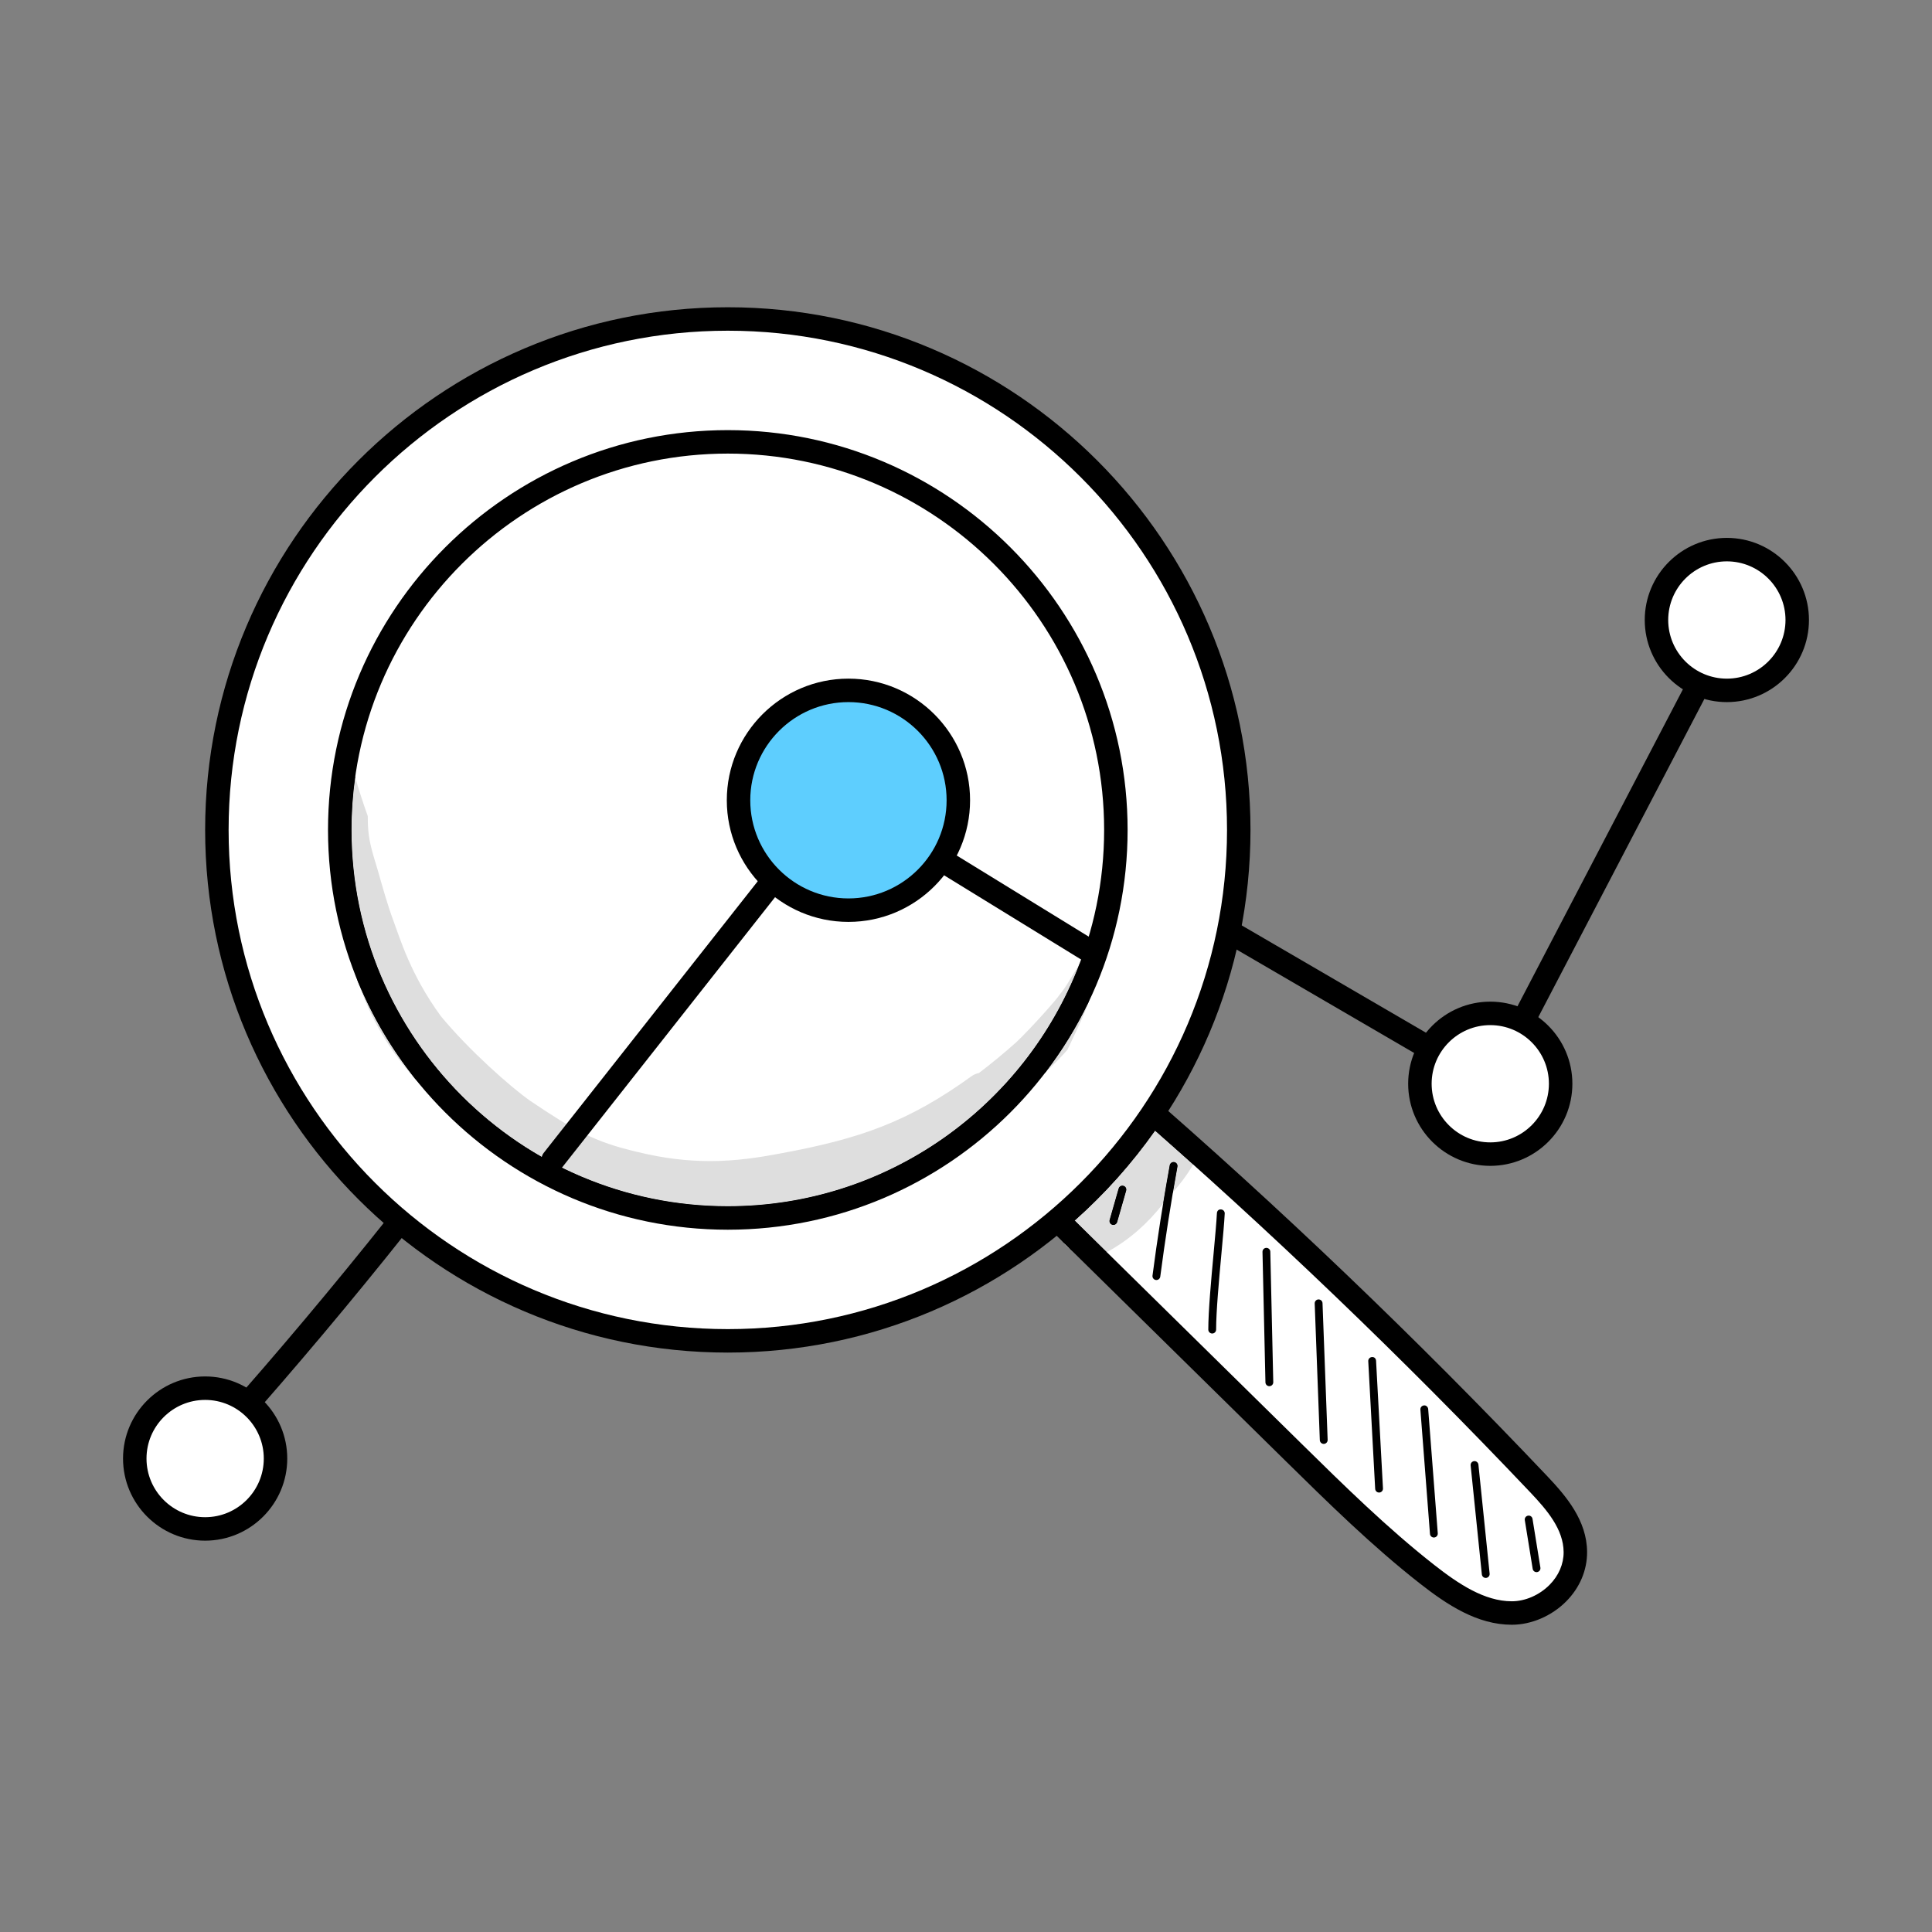 <svg xmlns="http://www.w3.org/2000/svg" xmlns:xlink="http://www.w3.org/1999/xlink" xmlns:xodm="http://www.corel.com/coreldraw/odm/2003" width="90px" height="90px" viewBox="0 0 16666.66 16666.66" style="shape-rendering:geometricPrecision; text-rendering:geometricPrecision; image-rendering:optimizeQuality; fill-rule:evenodd; clip-rule:evenodd" xml:space="preserve" fill="#000000"><rect x="0" y="0" width="16666.66" height="16666.66" fill="#808080" stroke="none"/><g id="SVGRepo_bgCarrier" stroke-width="0"></g><g id="SVGRepo_tracerCarrier" stroke-linecap="round" stroke-linejoin="round"></g><g id="SVGRepo_iconCarrier"> <defs> <style type="text/css">  .fil0 {fill:none} .fil2 {fill:black;fill-rule:nonzero} .fil4 {fill:#5ECEFE;fill-rule:nonzero} .fil3 {fill:#DEDEDE;fill-rule:nonzero} .fil1 {fill:white;fill-rule:nonzero}  </style> </defs> <g id="Layer_x0020_1"> <rect class="fil0" height="16666.66" width="16666.66" x="-0" y="-0"></rect> <g id="_1314996868928"> <path class="fil1" d="M9036.57 10440.77c706.81,695.3 1413.54,1390.61 2120.35,2085.92 373.25,367.21 747.42,735.21 1154.17,1053.78 219.46,171.86 463.55,334.3 730.46,334.39 266.92,0.13 550.45,-224.9 548.48,-526.48 -1.65,-235.39 -164.05,-424.43 -316.26,-585.02 -1125.31,-1186.89 -2301.52,-2312.2 -3522.93,-3370.76 -223.98,328 -447.85,656.09 -714.27,1008.17z"></path> <path class="fil2" d="M9170.84 10430.77l2057.06 2023.78c365.2,359.3 742.9,730.66 1145.69,1046.22 207.32,162.43 431.76,312.72 667.96,312.86l0.23 0c115.63,0 237.36,-52.94 325.56,-141.59 78.99,-79.58 122.16,-180.11 121.47,-283.07 -1.42,-196.76 -143.24,-362.66 -288.55,-515.92 -1092.3,-1152.19 -2245.91,-2258.34 -3429.99,-3289.43 -187.43,274.37 -380.47,554.28 -599.43,847.15zm3870.95 3585.3l-0.36 0c-297.39,-0.1 -556.72,-171.14 -792.67,-355.9 -411.9,-322.52 -793.63,-698.11 -1162.81,-1061.36l-2120.35 -2085.92c-36.18,-35.58 -40.5,-92.71 -9.66,-133.21 263.75,-348.57 489.83,-679.7 708.43,-999.92 16.29,-23.85 43.4,-41.76 72.03,-45.48 28.63,-3.6 58.87,2.9 80.74,21.87 1219.14,1056.48 2406.82,2192.84 3530.06,3377.65 165.46,174.5 342.18,383.37 344.06,653.75 1.06,157.42 -62.96,309.03 -180.34,427.14 -125.33,126.12 -300.76,201.38 -469.12,201.38z"></path> <path class="fil1" d="M6278.6 10507.09c-1848.91,0 -3347.74,-1498.82 -3347.74,-3347.74 0,-1848.78 1498.82,-3347.61 3347.74,-3347.61 1848.82,0 3347.61,1498.82 3347.61,3347.61 0,1848.92 -1498.79,3347.74 -3347.61,3347.74zm0 0c-1848.91,0 -3347.74,-1498.82 -3347.74,-3347.74 0,-1848.78 1498.82,-3347.61 3347.74,-3347.61 1848.82,0 3347.61,1498.82 3347.61,3347.61 0,1848.92 -1498.79,3347.74 -3347.61,3347.74zm0 -7755.39c-2434.26,0 -4407.68,1973.39 -4407.68,4407.65 0,2434.3 1973.42,4407.68 4407.68,4407.68 2434.26,0 4407.55,-1973.39 4407.55,-4407.68 0,-2434.26 -1973.29,-4407.65 -4407.55,-4407.65z"></path> <path class="fil2" d="M3032.11 7159.35c0,1790.18 1456.34,3246.52 3246.48,3246.52 1790.05,0 3246.39,-1456.35 3246.39,-3246.52 0,-1790.04 -1456.34,-3246.39 -3246.39,-3246.39 -1790.14,0 -3246.48,1456.34 -3246.48,3246.39zm3246.48 3448.96c-1901.72,0 -3448.96,-1547.21 -3448.96,-3448.96 0,-1901.72 1547.24,-3448.82 3448.96,-3448.82 1901.62,0 3448.86,1547.11 3448.86,3448.82 0,1901.75 -1547.24,3448.96 -3448.86,3448.96zm0 -7755.39c-2374.57,0 -4306.43,1931.86 -4306.43,4306.43 0,2374.6 1931.86,4306.46 4306.43,4306.46 2374.47,0 4306.46,-1931.86 4306.46,-4306.46 0,-2374.57 -1932,-4306.43 -4306.46,-4306.43zm0 8815.33c-2486.27,0 -4508.9,-2022.63 -4508.9,-4508.9 0,-2486.14 2022.63,-4508.77 4508.9,-4508.77 2486.18,0 4508.9,2022.63 4508.9,4508.77 0,2486.28 -2022.72,4508.9 -4508.9,4508.9z"></path> <path class="fil2" d="M9604.93 10567.02l-9.3 -1.28c-17.94,-5.11 -28.3,-23.85 -23.15,-41.76l77.7 -271.33c5.01,-17.81 23.38,-28.63 41.65,-23.05 17.91,5.14 28.26,23.74 23.15,41.65l-77.61 271.33c-4.29,14.91 -17.81,24.44 -32.45,24.44z"></path> <path class="fil2" d="M9975.84 11042.31l-4.42 -0.23c-18.5,-2.44 -31.53,-19.43 -29.19,-37.83 41.52,-317.38 91.56,-637.69 148.68,-952.33 3.4,-18.37 21.17,-30.11 39.35,-27.11 18.27,3.39 30.47,20.84 27.11,39.21 -56.89,313.45 -106.83,632.71 -148.12,948.83 -2.21,16.98 -16.76,29.45 -33.41,29.45z"></path> <path class="fil2" d="M10457.29 11503.65c-18.6,0 -33.74,-15.14 -33.74,-33.77 0,-158.8 24.34,-425.03 45.98,-659.82 13.13,-143.2 24.44,-267.02 28.4,-344.72 0.92,-18.64 14.51,-34.33 35.35,-32.03 18.6,0.96 32.91,16.76 31.99,35.39 -3.96,79.12 -15.37,203.49 -28.63,347.42 -21.4,233.51 -45.61,498.08 -45.61,653.75 0,18.63 -15.11,33.77 -33.74,33.77z"></path> <path class="fil2" d="M10950.29 11958.09c-18.4,0 -33.41,-14.64 -33.77,-32.91l-25.46 -1125.81c-0.37,-18.63 14.31,-34.1 32.91,-34.43l0.82 0c18.27,0 33.38,14.54 33.74,32.91l25.5 1125.68c0.33,18.63 -14.44,34.1 -33.05,34.56l-0.69 0z"></path> <path class="fil2" d="M11419.38 12455.94c-18.01,0 -33.02,-14.31 -33.74,-32.46l-44.2 -1178.84c-0.59,-18.63 13.85,-34.33 32.59,-35.03 19.43,0.1 34.2,13.95 34.89,32.46l44.23 1178.87c0.69,18.6 -13.85,34.3 -32.49,35l-1.28 0z"></path> <path class="fil2" d="M11896.78 12875.62c-17.91,0 -32.68,-13.85 -33.64,-31.89l-59.67 -1101.11c-1.06,-18.73 13.26,-34.56 31.86,-35.62 20.94,-2.08 34.56,13.26 35.48,31.89l59.6 1101.24c1.02,18.64 -13.29,34.43 -31.8,35.49l-1.85 0z"></path> <path class="fil2" d="M12369.4 13263.55c-17.35,0 -32.22,-13.39 -33.51,-31.2l-82.72 -1072.05c-1.42,-18.6 12.43,-34.8 31.04,-36.18 16.89,-2.8 34.8,12.46 36.21,31.07l82.72 1072.05c1.39,18.6 -12.46,34.8 -31.07,36.18l-2.67 0.13z"></path> <path class="fil2" d="M12816.89 13612.22c-17.12,0 -31.66,-12.89 -33.51,-30.34l-96.7 -940.22c-1.85,-18.64 11.51,-35.16 30.14,-37.01 17.22,-2.21 35.13,11.41 37.01,30.15l96.67 940.22c1.88,18.47 -11.51,35.12 -30.15,36.97l-3.46 0.23z"></path> <path class="fil2" d="M13255.04 13562.19c-16.16,0 -30.61,-11.84 -33.15,-28.36l-67.94 -420.15c-3.04,-18.37 9.53,-35.72 27.9,-38.62 18.4,-3.4 35.72,9.4 38.65,27.8l67.94 420.15c3,18.5 -9.57,35.72 -27.94,38.72l-5.47 0.46z"></path> <path class="fil3" d="M6278.6 10405.88c-1790.14,0 -3246.48,-1456.35 -3246.48,-3246.52 0,-154.15 10.81,-305.86 31.76,-454.44 32.69,112.73 69.23,224.54 108.67,335.09 -0.23,176.48 19.52,249.2 83.31,456.79 43.27,151.12 84.56,302.63 139.38,450.16 54.22,143.56 144.62,458.86 408.27,819.57l0.1 0.23c245.15,296.57 605.73,614.2 767.7,727.86 381.03,256.69 557.31,356.63 922.28,441.55 236.44,58.64 443.99,79.94 631.19,79.94 225.16,0 420.84,-30.84 601.44,-64.57 696.93,-128.33 1111,-273.88 1662.05,-672.62 18.37,-11.41 37.46,-18.5 56.53,-22.33 108.11,-82.29 214.21,-169.29 324.73,-268.07 127.87,-121.47 354.05,-375.95 371.4,-407.94 65.04,-76.68 109.59,-172.43 167.54,-255.14 -469.35,1215.71 -1650.54,2080.44 -3029.87,2080.44zm-2699.99 -1102.76c-5.61,-6.07 -11.18,-12.24 -16.75,-18.4 -244.13,-274.34 -381.16,-550.09 -474.5,-817.11 124.37,302.37 290.53,583.14 491.25,835.51zm5442.7 -55.04c141.02,-184.76 264.01,-384.3 365.82,-595.47 -8.28,22.92 -16.52,45.84 -24.8,68.76 -48.52,112.63 -100.4,224.2 -153.93,334.96 -51.32,58.64 -114.71,123.58 -187.1,191.75z"></path> <path class="fil2" d="M6167.62 10514.54c-125.89,0 -251.68,-10.12 -375.95,-32.81l-3.37 -0.69c-201.88,-23.74 -405.37,-47.46 -600.81,-104.25 -358.14,-116.36 -680.99,-316.59 -984.68,-535.55 -127.87,-105.31 -330.2,-218.76 -624.2,-538.12 -200.72,-252.37 -366.88,-533.14 -491.25,-835.51 -50.13,-143.83 -87.73,-285.06 -122.39,-422.26 -57.59,-453.52 -65.96,-910.31 -7.09,-1365.81 4.78,-0.36 9.53,-0.59 14.31,-0.59 30.94,0 61.68,7.22 89.94,20.02 0.56,1.98 1.15,3.96 1.75,5.94 -20.94,148.58 -31.76,300.3 -31.76,454.44 0,1790.18 1456.34,3246.52 3246.48,3246.52 1379.33,0 2560.52,-864.73 3029.87,-2080.44 25.82,-36.78 54.22,-70.98 88.32,-99.83 25.69,-15.37 54.22,-22.46 82.58,-22.46 22,0 44.09,4.32 64.58,12.34 -51.65,145.91 -104.26,291.58 -156.83,437.13 -101.81,211.18 -224.8,410.71 -365.82,595.47 -218.5,206.06 -518.43,441.91 -811.4,624.23 -60.39,45.35 -105.08,76.41 -233.87,155.9 -317.28,167.78 -664.24,274.11 -1011.8,359.4 -167.54,45.02 -334.26,95.87 -507.97,110.19 -95.87,10.81 -192.21,16.75 -288.65,16.75z"></path> <path class="fil3" d="M9236.56 10779.35c-24.54,-18.04 -46.54,-39.68 -65.04,-63.89l65.04 63.89z"></path> <path class="fil3" d="M9548.04 10801.91l-277.04 -272.59c259.83,-230.83 492.64,-491.12 693.46,-775.58 109.59,96.43 218.96,193.6 327.96,291.22 -3.69,7.78 -7.88,15.47 -12.43,23.02 -46.9,77.28 -102.5,149.04 -161.51,217.71 12.57,-74.11 25.5,-148.02 38.89,-221.67 3.36,-18.37 -8.84,-35.82 -27.11,-39.21 -1.98,-0.33 -3.86,-0.56 -5.7,-0.56 -16.06,0 -30.61,11.28 -33.64,27.67 -19.89,109.86 -39.08,220.51 -57.22,331.39 -129.98,167.41 -290.07,310.88 -476.24,413.25 -3.13,1.88 -6.27,3.63 -9.4,5.34zm134.13 -573.84c-14.78,0 -27.9,9.89 -31.99,24.57l-77.7 271.33c-5.15,17.91 5.21,36.64 23.15,41.76l9.3 1.28c14.65,0 28.17,-9.53 32.45,-24.44l77.61 -271.33c5.11,-17.91 -5.24,-36.51 -23.15,-41.65 -3.26,-1.02 -6.53,-1.52 -9.67,-1.52z"></path> <path class="fil2" d="M9409.92 10838.22c-63.62,0 -123.78,-22.23 -173.35,-58.87l-65.04 -63.89c-15.93,-20.81 -29.22,-43.5 -39.45,-67.48 47.13,-38.62 93.44,-78.17 138.92,-118.67l277.04 272.59c-46.07,25.13 -92.97,36.31 -138.12,36.31zm882.5 -793.26c-109,-97.62 -218.37,-194.79 -327.96,-291.22 23.48,-33.28 46.54,-66.79 69.09,-100.76 2.21,0 4.42,-0.13 6.63,-0.13 23.84,0 48.88,3.5 75.39,11.18 161.28,42.58 248.05,233.04 176.84,380.93z"></path> <path class="fil2" d="M9132.08 10647.99c-37.83,-88.75 -33.04,-194.98 42.35,-287.72 30.01,-52.24 86.91,-75.86 134.73,-109l3.03 -2.47c241.56,-218.5 282.94,-204.06 429.31,-375l11.31 -13.35c68.41,-105.9 157.06,-204.09 280.74,-207.45 -22.56,33.97 -45.61,67.48 -69.09,100.76 -200.82,284.46 -433.63,544.74 -693.46,775.58 -45.48,40.5 -91.79,80.05 -138.92,118.67z"></path> <path class="fil2" d="M9604.93 10567.02l-9.3 -1.28c-17.94,-5.11 -28.3,-23.85 -23.15,-41.76l77.7 -271.33c4.09,-14.68 17.21,-24.57 31.99,-24.57 3.13,0 6.4,0.5 9.67,1.52 17.91,5.14 28.26,23.74 23.15,41.65l-77.61 271.33c-4.29,14.91 -17.81,24.44 -32.45,24.44z"></path> <path class="fil2" d="M10033.68 10383.32c18.14,-110.89 37.33,-221.54 57.22,-331.39 3.04,-16.39 17.58,-27.67 33.64,-27.67 1.85,0 3.72,0.23 5.7,0.56 18.27,3.39 30.47,20.84 27.11,39.21 -13.39,73.65 -26.32,147.56 -38.89,221.67 -23.48,27.34 -47.46,54.09 -71.67,80.51 -4.29,5.8 -8.71,11.51 -13.13,17.12z"></path> <path class="fil4" d="M6371.21 6903.62c0,-523.57 424.47,-948.01 948.04,-948.01 523.57,0 948.01,424.43 948.01,948.01 0,523.57 -424.43,948.04 -948.01,948.04 -523.57,0 -948.04,-424.46 -948.04,-948.04z"></path> <path class="fil2" d="M7319.25 6056.83c-467.04,0 -846.92,379.87 -846.92,846.79 0,467.04 379.87,846.79 846.92,846.79 466.91,0 846.79,-379.74 846.79,-846.79 0,-466.91 -379.88,-846.79 -846.79,-846.79zm0 1896.04c-578.62,0 -1049.35,-470.64 -1049.35,-1049.26 0,-578.49 470.74,-1049.22 1049.35,-1049.22 578.49,0 1049.23,470.74 1049.23,1049.22 0,578.62 -470.74,1049.26 -1049.23,1049.26z"></path> <path class="fil2" d="M1980.78 12388.82c-23.88,0 -47.82,-8.38 -67.15,-25.49 -41.75,-37.11 -45.61,-101.09 -8.48,-142.87 491.55,-553.82 974.66,-1128.81 1435.86,-1708.81 34.89,-43.63 98.55,-50.96 142.28,-16.19 43.77,34.8 50.96,98.45 16.2,142.18 -463.42,582.91 -948.96,1160.6 -1442.99,1717.22 -20.02,22.56 -47.82,33.97 -75.72,33.97z"></path> <path class="fil2" d="M12856.1 9450.28c-17.81,0 -35.39,-4.65 -50.99,-13.72l-2195.84 -1279.13c-48.28,-28.17 -64.71,-90.07 -36.54,-138.36 28.17,-48.38 90.17,-64.67 138.45,-36.54l2104.19 1225.77 1722.2 -3299.59c25.96,-49.57 87.04,-68.63 136.61,-42.91 49.54,25.93 68.73,87 42.91,136.71l-1771.31 3393.45c-12.8,24.54 -35.13,42.71 -61.64,50.36l-28.04 3.96z"></path> <path class="fil1" d="M1162.58 12582.42c0,-335.32 271.8,-607.11 607.11,-607.11 335.32,0 607.11,271.8 607.11,607.11 0,335.32 -271.8,607.11 -607.11,607.11 -335.31,0 -607.11,-271.8 -607.11,-607.11z"></path> <path class="fil2" d="M1769.7 12076.53c-278.89,0 -505.89,226.87 -505.89,505.89 0,279.02 227.01,505.9 505.89,505.9 278.89,0 505.9,-226.88 505.9,-505.9 0,-279.02 -227.01,-505.89 -505.9,-505.89zm0 1214.23c-390.59,0 -708.33,-317.87 -708.33,-708.33 0,-390.59 317.74,-708.33 708.33,-708.33 390.59,0 708.33,317.74 708.33,708.33 0,390.46 -317.74,708.33 -708.33,708.33z"></path> <path class="fil1" d="M14289.85 5348.5c0,-335.32 271.8,-607.11 607.11,-607.11 335.32,0 607.11,271.8 607.11,607.11 0,335.32 -271.8,607.11 -607.11,607.11 -335.32,0 -607.11,-271.8 -607.11,-607.11z"></path> <path class="fil2" d="M14896.96 4842.61c-278.98,0 -505.89,226.87 -505.89,505.89 0,279.02 226.91,505.9 505.89,505.9 279.02,0 505.9,-226.88 505.9,-505.9 0,-279.02 -226.88,-505.89 -505.9,-505.89zm0 1214.23c-390.46,0 -708.33,-317.74 -708.33,-708.33 0,-390.46 317.87,-708.33 708.33,-708.33 390.59,0 708.33,317.87 708.33,708.33 0,390.59 -317.74,708.33 -708.33,708.33z"></path> <path class="fil1" d="M12248.99 9349.06c0,-335.19 271.76,-606.98 607.11,-606.98 335.19,0 606.98,271.8 606.98,606.98 0,335.31 -271.8,607.11 -606.98,607.11 -335.35,0 -607.11,-271.8 -607.11,-607.11z"></path> <path class="fil2" d="M12856.1 8843.3c-279.02,0 -505.89,226.87 -505.89,505.76 0,279.02 226.87,505.89 505.89,505.89 278.89,0 505.76,-226.87 505.76,-505.89 0,-278.89 -226.87,-505.76 -505.76,-505.76zm0 1214.09c-390.59,0 -708.37,-317.74 -708.37,-708.33 0,-390.46 317.77,-708.2 708.37,-708.2 390.46,0 708.2,317.74 708.2,708.2 0,390.59 -317.74,708.33 -708.2,708.33z"></path> <path class="fil2" d="M4770.84 10108.02c-21.9,0 -44,-7.09 -62.6,-21.77 -43.86,-34.56 -51.45,-98.19 -16.75,-142.05l1865.77 -2367.97c34.56,-43.87 98.31,-51.42 142.18,-16.85 43.87,34.67 51.42,98.19 16.76,142.18l-1865.77 2367.94c-20.02,25.26 -49.7,38.52 -79.58,38.52z"></path> <path class="fil2" d="M9403.29 8307.03c-18.04,0 -36.28,-4.75 -52.8,-14.88l-1278.81 -785.94c-47.72,-29.32 -62.59,-91.59 -33.28,-139.28 29.19,-47.59 91.69,-62.37 139.28,-33.28l1278.67 785.94c47.69,29.32 62.6,91.69 33.28,139.28 -19.09,31.07 -52.24,48.15 -86.34,48.15z"></path> </g> </g> </g></svg>